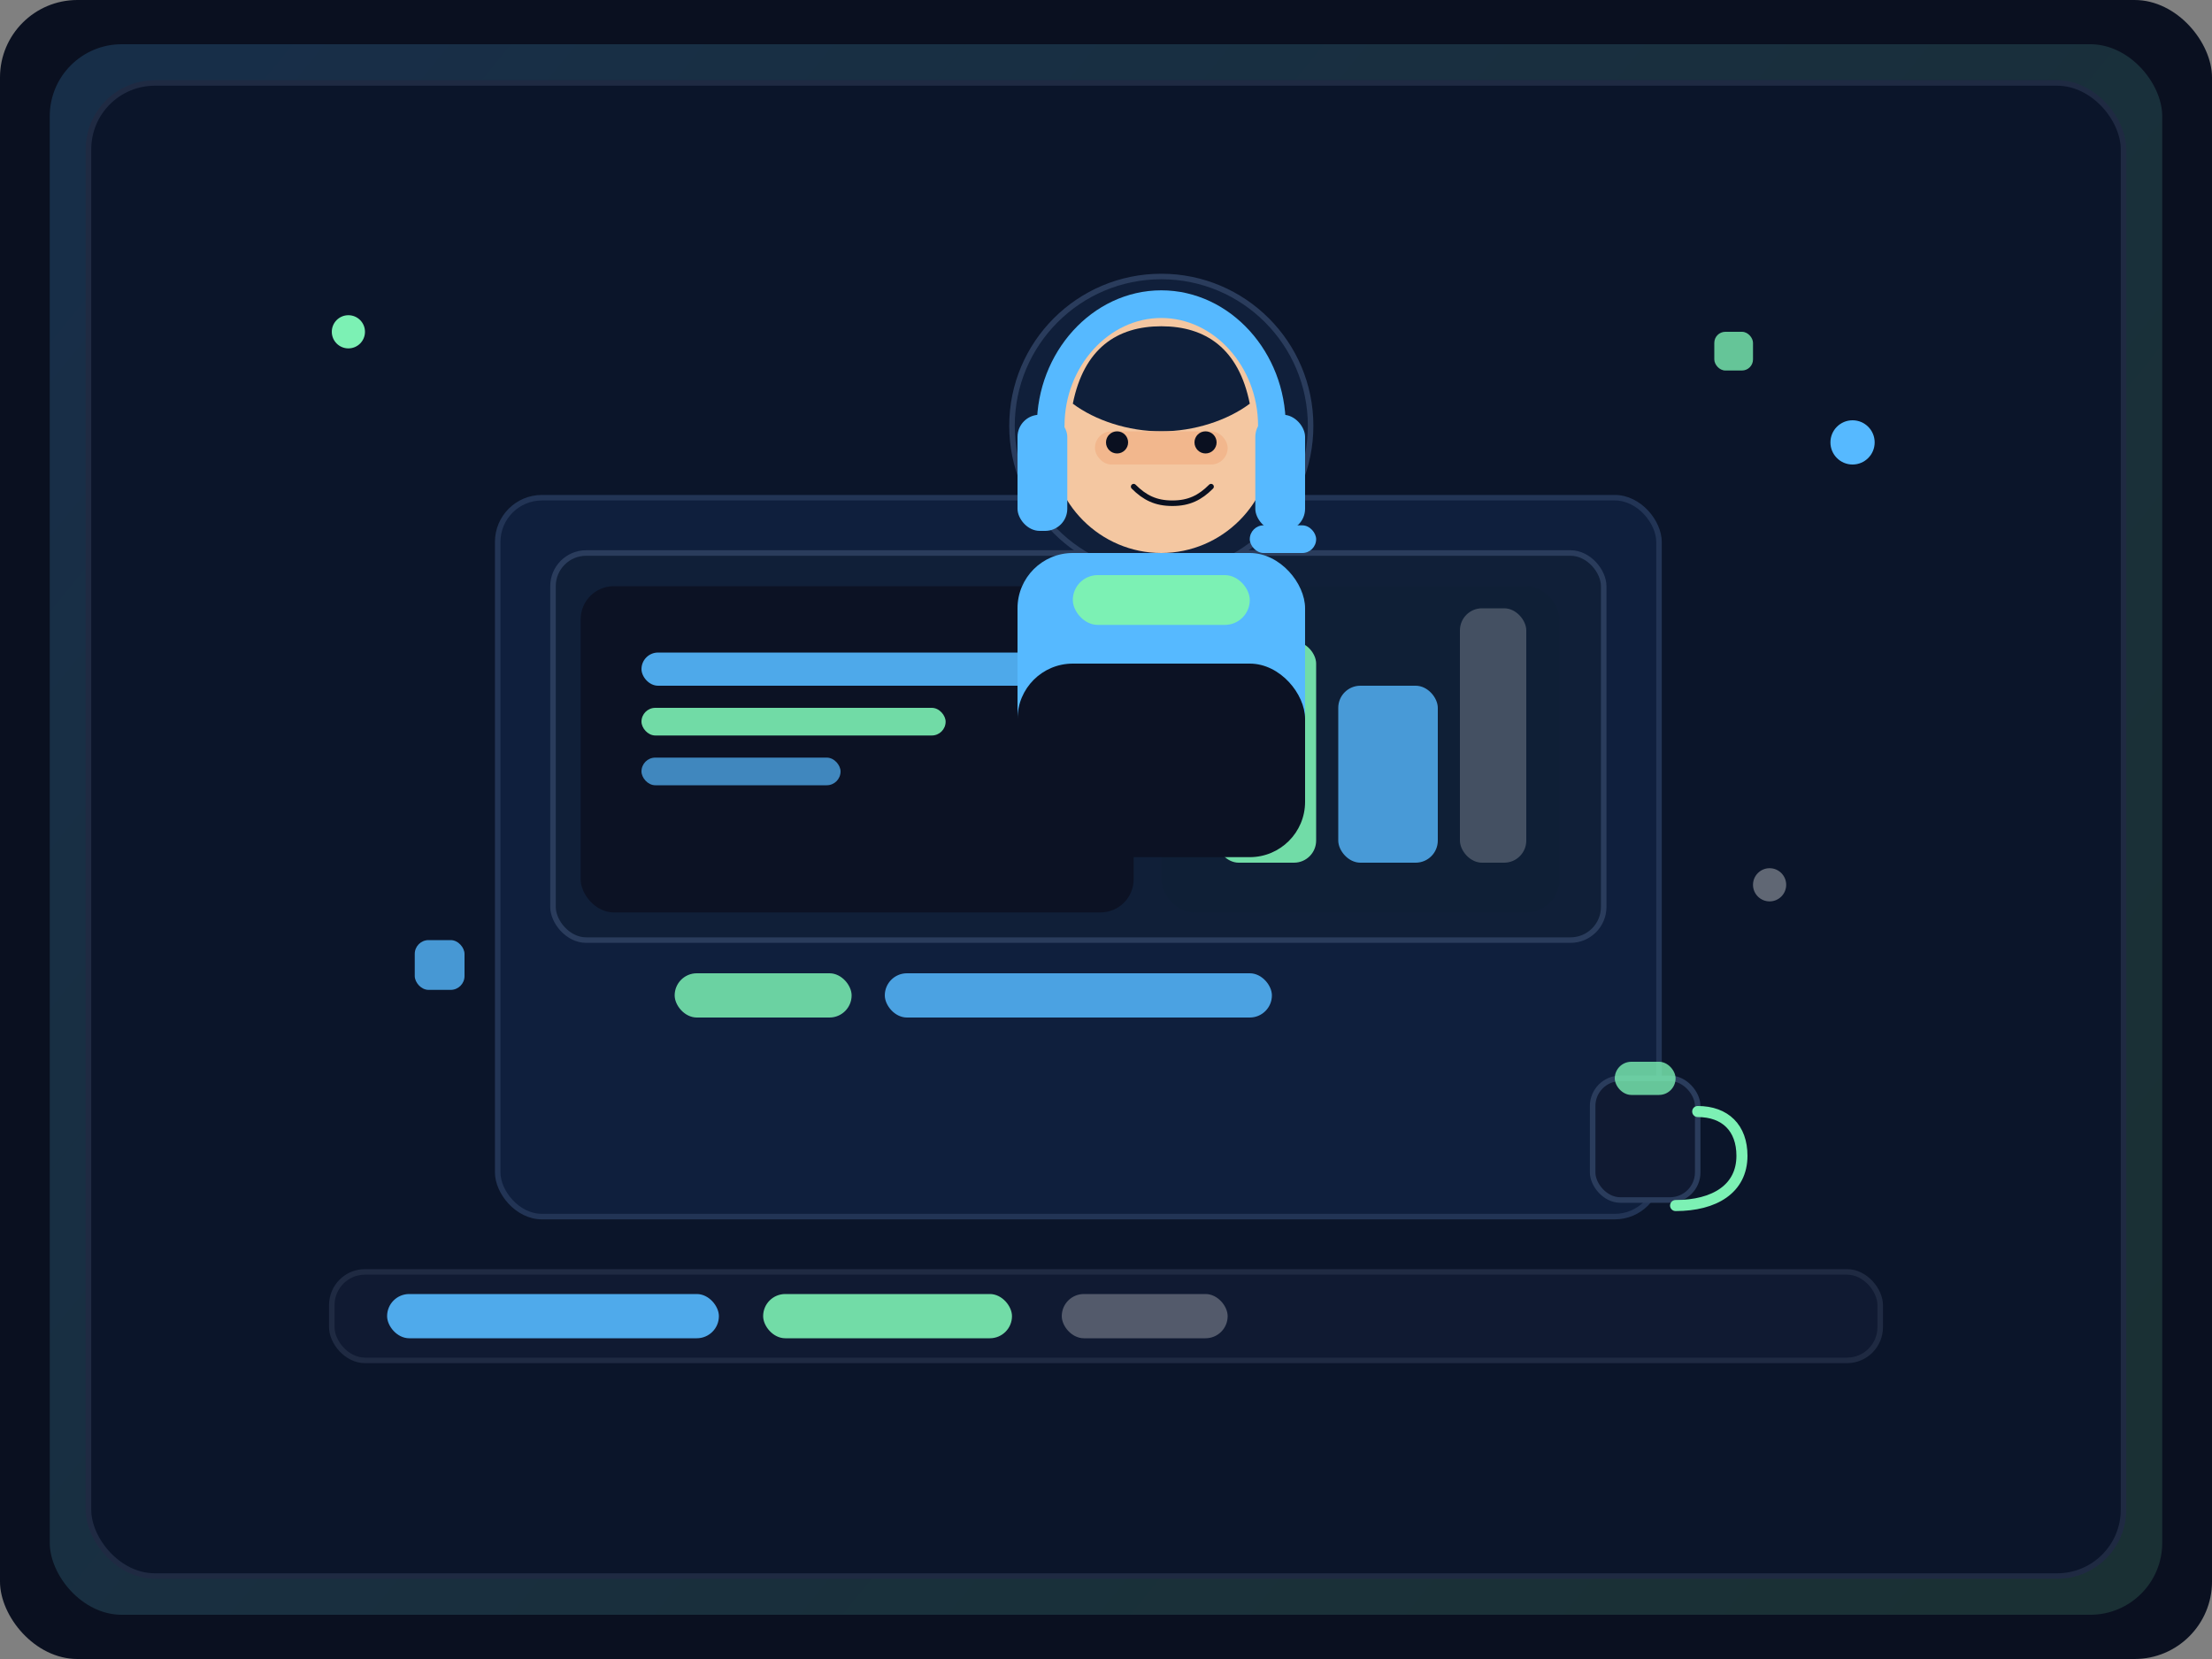 <svg xmlns="http://www.w3.org/2000/svg" width="800" height="600" viewBox="0 0 800 600" fill="none">
  <rect x="0" y="0" width="800" height="600" fill="#808080" stroke="none"/>
  <defs>
    <linearGradient id="bg" x1="80" y1="40" x2="720" y2="560" gradientUnits="userSpaceOnUse">
      <stop stop-color="#56B9FF" stop-opacity="0.18"/>
      <stop offset="1" stop-color="#7CF1B4" stop-opacity="0.14"/>
    </linearGradient>
    <linearGradient id="accent" x1="0" y1="0" x2="1" y2="1">
      <stop stop-color="#7CF1B4"/>
      <stop offset="1" stop-color="#56B9FF"/>
    </linearGradient>
  </defs>
  <rect x="0" y="0" width="800" height="600" rx="28" fill="#0a1020"/>
  <rect x="18" y="16" width="764" height="568" rx="26" fill="url(#bg)"/>
  <rect x="32" y="30" width="736" height="540" rx="24" fill="#0b152a" stroke="#1f2a42" stroke-width="2"/>

  <!-- Desk + screen -->
  <rect x="180" y="180" width="420" height="260" rx="16" fill="#0f1f3d" stroke="#223455" stroke-width="2"/>
  <rect x="200" y="200" width="380" height="140" rx="12" fill="#101f38" stroke="#2a3c5c" stroke-width="2"/>
  <rect x="210" y="212" width="200" height="118" rx="12" fill="#0c1224"/>
  <rect x="420" y="212" width="144" height="118" rx="12" fill="#0f1f36"/>
  <rect x="232" y="236" width="156" height="12" rx="6" fill="#56b9ff" opacity="0.9"/>
  <rect x="232" y="256" width="110" height="10" rx="5" fill="#7cf1b4" opacity="0.9"/>
  <rect x="232" y="274" width="72" height="10" rx="5" fill="#56b9ff" opacity="0.7"/>
  <rect x="440" y="232" width="36" height="80" rx="8" fill="#7cf1b4" opacity="0.9"/>
  <rect x="484" y="248" width="36" height="64" rx="8" fill="#56b9ff" opacity="0.8"/>
  <rect x="528" y="220" width="24" height="92" rx="8" fill="#ffffff" opacity="0.22"/>

  <rect x="320" y="352" width="140" height="16" rx="8" fill="#56b9ff" opacity="0.85"/>
  <rect x="244" y="352" width="64" height="16" rx="8" fill="#7cf1b4" opacity="0.85"/>

  <!-- Charts panel -->
  <rect x="120" y="460" width="560" height="32" rx="12" fill="#101a32" stroke="#1f2a42" stroke-width="2"/>
  <rect x="140" y="468" width="120" height="16" rx="8" fill="#56b9ff" opacity="0.9"/>
  <rect x="276" y="468" width="90" height="16" rx="8" fill="#7cf1b4" opacity="0.9"/>
  <rect x="384" y="468" width="60" height="16" rx="8" fill="#ffffff" opacity="0.28"/>

  <!-- Persona -->
  <circle cx="420" cy="154" r="54" fill="#101f3a" stroke="#2a3c5c" stroke-width="2"/>
  <path d="M420 108c-22 0-40 18-40 40v12c0 22 18 40 40 40s40-18 40-40v-12c0-22-18-40-40-40z" fill="#f4c7a1"/>
  <path d="M388 146c4-20 16-28 32-28s28 8 32 28c-8 6-20 10-32 10s-24-4-32-10z" fill="#0f1f3a"/>
  <rect x="396" y="156" width="48" height="12" rx="6" fill="#f2b78d"/>
  <circle cx="404" cy="160" r="4" fill="#0a1020"/>
  <circle cx="436" cy="160" r="4" fill="#0a1020"/>
  <path d="M410 176c4 4 8 6 14 6s10-2 14-6" stroke="#0a1020" stroke-width="2" stroke-linecap="round"/>

  <!-- Headset -->
  <path d="M380 154c0-24 18-44 40-44s40 20 40 44" stroke="#56b9ff" stroke-width="10" stroke-linecap="round"/>
  <rect x="368" y="150" width="18" height="42" rx="8" fill="#56b9ff"/>
  <rect x="454" y="150" width="18" height="42" rx="8" fill="#56b9ff"/>
  <rect x="452" y="190" width="24" height="10" rx="5" fill="#56b9ff"/>

  <!-- Body -->
  <rect x="368" y="200" width="104" height="90" rx="20" fill="#56b9ff"/>
  <rect x="368" y="240" width="104" height="70" rx="20" fill="#0c1224"/>
  <rect x="388" y="208" width="64" height="18" rx="9" fill="#7cf1b4"/>

  <!-- Coffee cup -->
  <rect x="576" y="390" width="38" height="44" rx="10" fill="#101a32" stroke="#2a3c5c" stroke-width="2"/>
  <path d="M614 402c10 0 16 6 16 16 0 12-10 18-24 18" stroke="#7cf1b4" stroke-width="4" stroke-linecap="round"/>
  <rect x="584" y="384" width="22" height="12" rx="6" fill="#7cf1b4" opacity="0.8"/>

  <!-- Floating bits -->
  <circle cx="126" cy="120" r="6" fill="#7cf1b4"/>
  <circle cx="670" cy="160" r="8" fill="#56b9ff"/>
  <circle cx="640" cy="320" r="6" fill="#ffffff" opacity="0.35"/>
  <rect x="150" y="340" width="18" height="18" rx="5" fill="#56b9ff" opacity="0.8"/>
  <rect x="620" y="120" width="14" height="14" rx="4" fill="#7cf1b4" opacity="0.8"/>
</svg>
